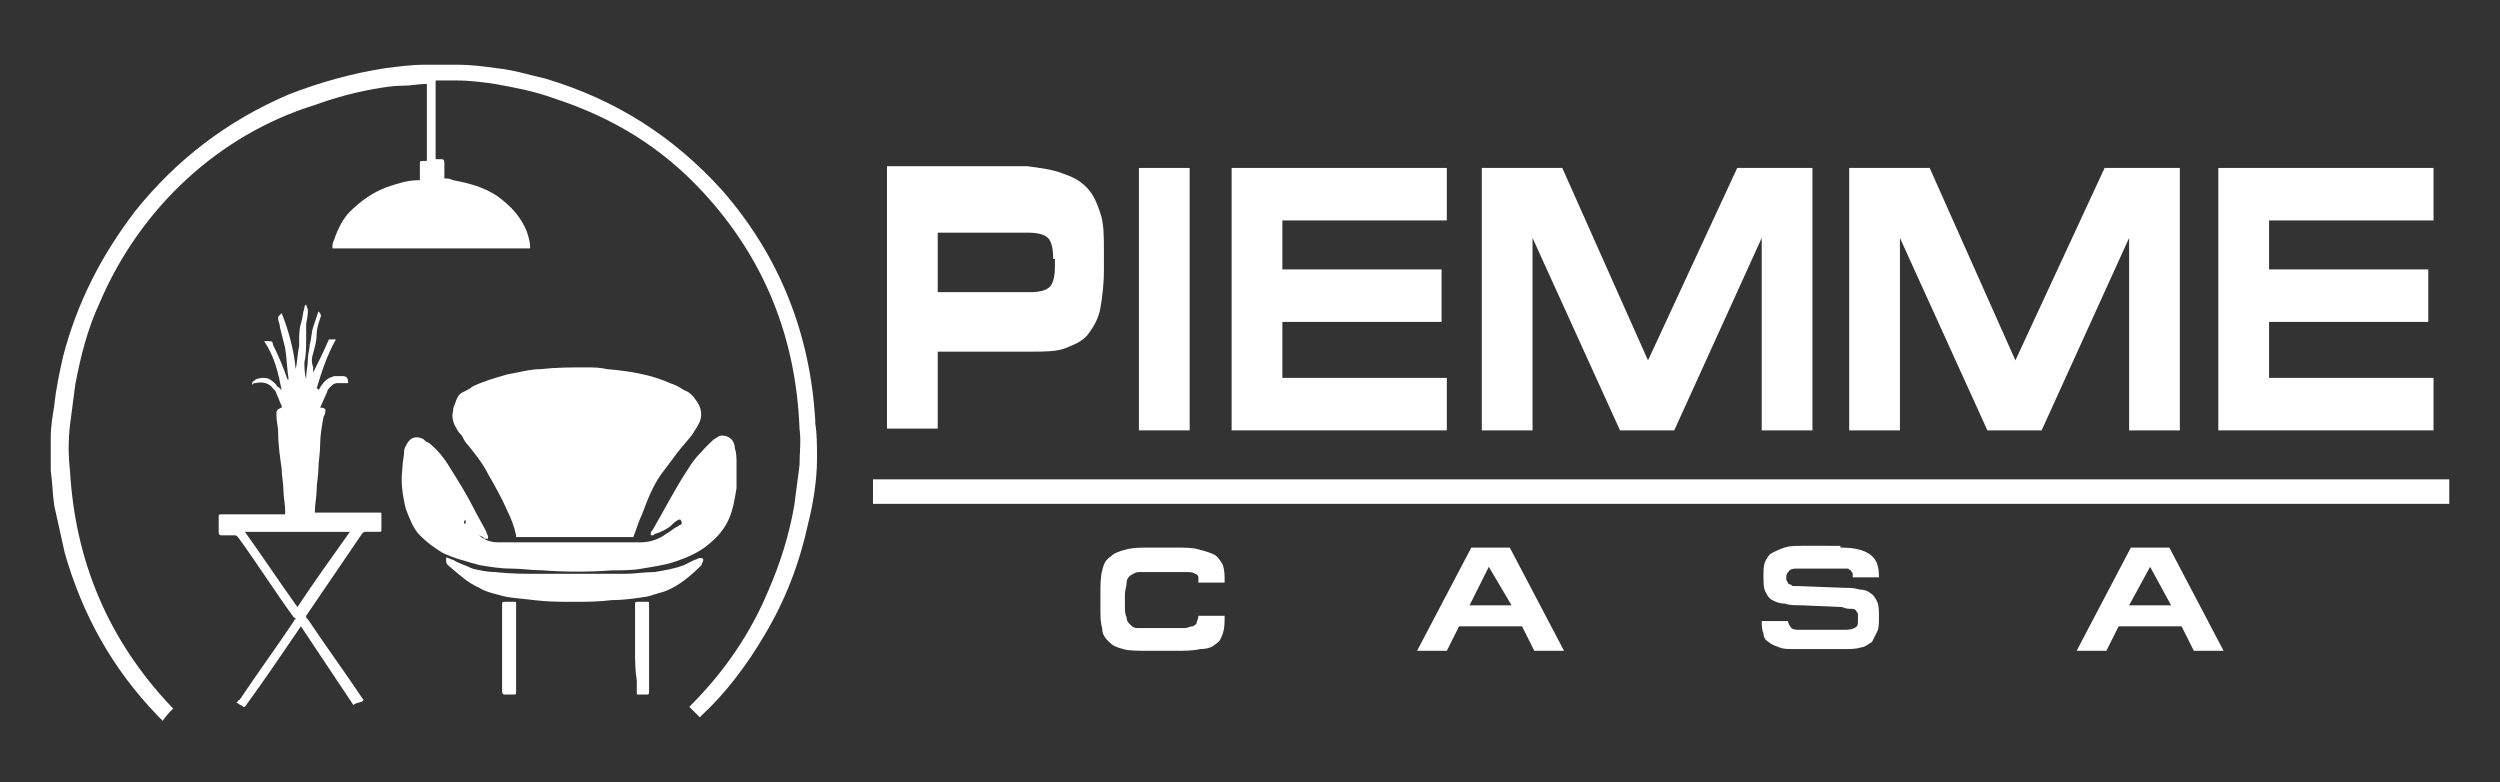 <?xml version="1.0" encoding="UTF-8"?> <svg xmlns="http://www.w3.org/2000/svg" xmlns:xlink="http://www.w3.org/1999/xlink" version="1.1" id="Livello_1" x="0px" y="0px" viewBox="0 0 142.9 44.7" style="enable-background:new 0 0 142.9 44.7;" xml:space="preserve"><rect x="0" y="0" width="142.9" height="44.7" fill="#333333" stroke="none"/> <g> <g> <g> <g> <path style="fill:#FFFFFF;" d="M60.7,9.9c0.6,0.2,1,0.4,1.4,0.8c0.4,0.4,0.6,0.9,0.8,1.5c0.2,0.6,0.2,1.3,0.2,2.2v1 c0,0.9-0.1,1.6-0.2,2.2c-0.1,0.6-0.4,1.1-0.7,1.5c-0.3,0.4-0.8,0.6-1.3,0.8c-0.5,0.2-1.2,0.2-2,0.2h-5.3v4.4h-2.9v-15h8 C59.5,9.6,60.2,9.7,60.7,9.9z M60.2,14.8c0-0.6-0.1-1-0.3-1.2c-0.2-0.2-0.6-0.3-1.1-0.3h-5.2v3.4h5.3c0.5,0,0.9-0.1,1.1-0.3 c0.2-0.2,0.3-0.6,0.3-1.2V14.8z"></path> <path style="fill:#FFFFFF;" d="M65.1,9.6H68v15h-2.9V9.6z"></path> <path style="fill:#FFFFFF;" d="M82.7,9.6v3h-9.4v2.8h9.1v3h-9.1v3.2h9.4v3H70.4v-15H82.7z"></path> <path style="fill:#FFFFFF;" d="M89.3,9.6l4.9,11l5.1-11h4.3v15h-2.9v-11l-5,11h-3.1l-5-11v11h-2.9v-15H89.3z"></path> <path style="fill:#FFFFFF;" d="M110.3,9.6l4.9,11l5.1-11h4.3v15h-2.9v-11l-5,11h-3.1l-5-11v11h-2.9v-15H110.3z"></path> <path style="fill:#FFFFFF;" d="M139.1,9.6v3h-9.4v2.8h9.1v3h-9.1v3.2h9.4v3h-12.3v-15H139.1z"></path> </g> <g> <path style="fill:#FFFFFF;" d="M64.2,37.1c-0.4-0.1-0.6-0.2-0.8-0.4c-0.2-0.2-0.4-0.4-0.4-0.8c-0.1-0.3-0.1-0.7-0.1-1.2V34 c0-0.6,0-1,0.1-1.4c0.1-0.4,0.2-0.6,0.5-0.8c0.2-0.2,0.5-0.3,0.9-0.4c0.4-0.1,0.8-0.1,1.4-0.1h1.3c0.6,0,1.1,0,1.4,0.1 c0.4,0.1,0.7,0.2,0.9,0.3c0.2,0.1,0.4,0.4,0.5,0.6c0.1,0.3,0.1,0.6,0.1,1h-1.5c0-0.1,0-0.2,0-0.3c0-0.1-0.1-0.2-0.2-0.2 c-0.1-0.1-0.3-0.1-0.5-0.1c-0.2,0-0.5,0-0.8,0h-1.1c-0.3,0-0.6,0-0.8,0c-0.2,0-0.3,0.1-0.5,0.2c-0.1,0.1-0.2,0.2-0.2,0.4 c0,0.2-0.1,0.4-0.1,0.7v0.6c0,0.3,0,0.5,0.1,0.7c0,0.2,0.1,0.3,0.2,0.4c0.1,0.1,0.2,0.2,0.4,0.2c0.2,0,0.4,0,0.7,0h1.2 c0.3,0,0.6,0,0.8,0c0.2,0,0.3-0.1,0.5-0.1c0.1-0.1,0.2-0.1,0.2-0.2c0-0.1,0.1-0.2,0.1-0.4h1.5c0,0.4,0,0.7-0.1,1 c-0.1,0.3-0.2,0.5-0.4,0.6c-0.2,0.2-0.5,0.3-0.9,0.3c-0.4,0.1-0.9,0.1-1.5,0.1h-1.3C65,37.2,64.5,37.2,64.2,37.1z"></path> <path style="fill:#FFFFFF;" d="M86.3,31.3l3.1,5.9h-1.7l-0.7-1.4h-3.6l-0.7,1.4H81l3.1-5.9H86.3z M85.1,32.4L84,34.6h2.4 L85.1,32.4L85.1,32.4z"></path> <path style="fill:#FFFFFF;" d="M105.2,31.3c0.7,0,1.3,0.1,1.7,0.4c0.4,0.3,0.5,0.7,0.5,1.3h-1.5c0-0.1,0-0.2,0-0.2 c0-0.1-0.1-0.1-0.1-0.2c-0.1,0-0.1-0.1-0.2-0.1c-0.1,0-0.2,0-0.4,0h-2.4c-0.2,0-0.4,0-0.5,0.1c-0.1,0.1-0.2,0.2-0.2,0.4 c0,0.1,0,0.2,0.1,0.3c0,0.1,0.1,0.1,0.1,0.1c0.1,0,0.1,0.1,0.2,0.1c0.1,0,0.2,0,0.3,0l2.6,0.1c0.3,0,0.6,0,0.9,0.1 c0.3,0,0.5,0.1,0.6,0.2c0.2,0.1,0.3,0.3,0.4,0.5c0.1,0.2,0.1,0.5,0.1,0.9c0,0.3,0,0.6-0.1,0.8c-0.1,0.2-0.2,0.4-0.3,0.6 c-0.2,0.1-0.4,0.3-0.6,0.3c-0.3,0.1-0.6,0.1-0.9,0.1h-2.9c-0.4,0-0.7,0-0.9-0.1c-0.3-0.1-0.5-0.2-0.6-0.3 c-0.2-0.1-0.3-0.3-0.3-0.5c-0.1-0.2-0.1-0.5-0.1-0.7h1.5c0,0.1,0.1,0.3,0.2,0.4c0.1,0.1,0.3,0.1,0.5,0.1h2.4 c0.3,0,0.5,0,0.7-0.1c0.2-0.1,0.2-0.2,0.2-0.5c0-0.1,0-0.2,0-0.3c0-0.1-0.1-0.1-0.1-0.2c-0.1-0.1-0.2-0.1-0.3-0.1 c-0.1,0-0.3,0-0.5-0.1l-2.3-0.1c-0.4,0-0.7,0-1-0.1c-0.3,0-0.5-0.1-0.7-0.2c-0.2-0.1-0.3-0.3-0.4-0.5c-0.1-0.2-0.1-0.5-0.1-0.9 c0-0.3,0-0.6,0.1-0.8c0.1-0.2,0.2-0.4,0.4-0.5c0.2-0.1,0.4-0.2,0.7-0.3c0.3-0.1,0.6-0.1,1-0.1H105.2z"></path> <path style="fill:#FFFFFF;" d="M124,31.3l3.1,5.9h-1.7l-0.7-1.4h-3.6l-0.7,1.4h-1.7l3.1-5.9H124z M122.9,32.4l-1.2,2.2h2.4 L122.9,32.4L122.9,32.4z"></path> </g> <rect x="49.9" y="27.4" style="fill:#FFFFFF;" width="90.1" height="1.4"></rect> </g> <g> <path style="fill:#FFFFFF;" d="M46.7,26.1c0,0,0,0.1,0,0.1c0,1.2-0.2,2.5-0.5,3.7c-0.5,2.3-1.3,4.4-2.5,6.4 c-1,1.7-2.2,3.3-3.6,4.6c0,0-0.1,0.1-0.1,0.1c-0.2-0.2-0.4-0.4-0.6-0.6c0,0,0.1-0.1,0.1-0.1c1.9-1.9,3.4-4.1,4.4-6.5 c0.7-1.6,1.2-3.2,1.5-4.9c0.1-0.8,0.2-1.5,0.3-2.3c0-0.7,0.1-1.4,0-2.1c-0.2-5.2-2-9.7-5.5-13.5c-2.4-2.6-5.2-4.3-8.6-5.4 c-1.1-0.4-2.2-0.6-3.3-0.8c-0.7-0.1-1.4-0.2-2.2-0.2c-0.4,0-0.8,0-1.1,0c0,0-0.1,0-0.1,0c0,0.1,0,4.3,0,4.5c0.1,0,0.2,0,0.3,0 c0.1,0,0.2,0,0.2,0.2c0,0.3,0,0.5,0,0.8c0,0,0,0.1,0,0.1c0.2,0,0.3,0,0.5,0.1c1.1,0.2,2.1,0.5,2.9,1.2c0.6,0.5,1,1,1.3,1.7 c0.1,0.3,0.2,0.6,0.2,0.9c0,0,0,0.1,0,0.1c-3.8,0-7.5,0-11.3,0c0-0.2,0-0.3,0.1-0.5c0.2-0.6,0.5-1.2,0.9-1.6 c0.6-0.6,1.3-1.1,2.1-1.4c0.6-0.2,1.2-0.4,1.8-0.4c0,0,0,0,0.1,0c0,0,0-0.1,0-0.1c0-0.3,0-0.5,0-0.8c0-0.2,0-0.2,0.2-0.2 c0.1,0,0.1,0,0.2,0c0,0,0,0,0,0c0-0.1,0-4.2,0-4.4c0,0-0.1,0-0.1,0c-0.4,0-0.8,0.1-1.3,0.1c-0.6,0-1.1,0.1-1.7,0.2 c-1.1,0.2-2.2,0.5-3.3,0.9C12.5,7.7,8,11.9,5.7,17.3c-0.7,1.5-1.1,3.1-1.4,4.7c-0.1,0.8-0.2,1.5-0.3,2.3c-0.1,0.9-0.1,1.7,0,2.6 c0.3,5.2,2.2,9.7,5.8,13.5c0,0,0,0,0.1,0.1c-0.2,0.2-0.4,0.4-0.6,0.7C9.1,41,9,40.9,9,40.9c-2.6-2.7-4.3-5.8-5.3-9.3 c-0.2-0.9-0.4-1.8-0.6-2.7c-0.1-0.7-0.1-1.3-0.2-2c0-0.1,0-0.3,0-0.4c0-0.4,0-0.8,0-1.1c0-0.1,0-0.3,0-0.4c0-0.6,0.1-1.2,0.2-1.8 c0.1-1,0.3-1.9,0.5-2.8c0.8-3.1,2.2-5.8,4.1-8.3c2.4-3,5.3-5.2,8.8-6.7c1.8-0.7,3.6-1.2,5.5-1.5c0.8-0.1,1.5-0.2,2.3-0.2 c0.1,0,0.1,0,0.2,0c0.4,0,0.8,0,1.1,0c0.1,0,0.1,0,0.2,0c0.1,0,0.3,0,0.4,0c0.7,0,1.5,0.1,2.2,0.2c1,0.1,1.9,0.4,2.8,0.6 c4,1.2,7.3,3.3,10.1,6.4c3.3,3.8,5,8.2,5.3,13.1c0,0.1,0,0.1,0,0.2C46.7,24.8,46.7,25.5,46.7,26.1z"></path> <path style="fill:#FFFFFF;" d="M36.2,30.7c-2.3,0-4.5,0-6.7,0c0,0,0,0,0-0.1c-0.1-0.5-0.3-1-0.5-1.4c-0.3-0.7-0.7-1.4-1.1-2.1 c-0.3-0.6-0.7-1.1-1.1-1.6c-0.2-0.2-0.3-0.4-0.4-0.6c-0.1-0.1-0.2-0.2-0.3-0.4c-0.2-0.3-0.3-0.7-0.2-1c0-0.1,0-0.2,0.1-0.4 c0.1-0.3,0.2-0.6,0.5-0.7c0.2-0.1,0.4-0.2,0.5-0.3c0.6-0.3,1.3-0.5,2-0.7c0.6-0.1,1.3-0.3,1.9-0.3c0.9-0.1,1.7-0.1,2.6-0.1 c0.4,0,0.8,0,1.2,0.1c1.2,0.1,2.5,0.3,3.6,0.8c0.3,0.1,0.5,0.2,0.8,0.4c0.3,0.1,0.5,0.3,0.7,0.6c0.3,0.4,0.4,0.9,0.1,1.4 c-0.1,0.2-0.2,0.3-0.3,0.5c-0.3,0.4-0.6,0.7-0.9,1.1c-0.3,0.4-0.6,0.8-0.9,1.2c-0.5,0.7-0.8,1.5-1.1,2.3 C36.5,29.8,36.4,30.2,36.2,30.7C36.3,30.7,36.3,30.7,36.2,30.7z"></path> <path style="fill:#FFFFFF;" d="M26.6,29.7c-0.1,0.1-0.1,0.2,0,0.3c0,0,0.1,0.1,0.1,0.1c0.3,0.2,0.6,0.4,0.8,0.6 c0.3,0.2,0.6,0.3,1,0.3c0.3,0,0.5,0,0.8,0c2.4,0,4.9,0,7.3,0c0.6,0,1.1-0.2,1.5-0.5c0.2-0.1,0.4-0.3,0.6-0.4 c0.1,0,0.1-0.1,0.2-0.1c0.1-0.1,0.1-0.1,0-0.3c0,0-0.1,0-0.1,0c-0.2,0.1-0.3,0.2-0.5,0.4c-0.3,0.2-0.5,0.3-0.8,0.4 c-0.1,0-0.1,0.1-0.2,0.1c-0.1,0-0.1,0-0.1-0.1c0-0.1,0-0.1,0.1-0.2c0.7-1.2,1.3-2.4,2.1-3.6c0.3-0.5,0.8-1,1.2-1.4 c0.1-0.1,0.2-0.2,0.4-0.3c0.1-0.1,0.2-0.1,0.3-0.1c0.2,0,0.4,0.1,0.5,0.2c0.1,0.1,0.2,0.3,0.2,0.5c0.1,0.3,0.1,0.6,0.1,0.9 c0,0.5,0,1,0,1.4c-0.1,0.6-0.2,1.3-0.5,1.9c-0.3,0.6-0.7,1-1.2,1.4c-0.5,0.4-1.2,0.7-1.8,0.9c-0.6,0.2-1.3,0.3-1.9,0.4 c-0.5,0.1-1.1,0.1-1.7,0.1c-1.3,0.1-2.7,0.1-4,0c-0.6,0-1.2-0.1-1.8-0.1c-0.6,0-1.2-0.1-1.8-0.2c-0.7-0.2-1.5-0.4-2.1-0.7 c-0.5-0.3-0.9-0.6-1.3-1c-0.4-0.4-0.6-1-0.8-1.5c-0.2-0.8-0.3-1.6-0.2-2.3c0-0.4,0.1-0.7,0.1-1c0-0.2,0.1-0.3,0.2-0.5 c0.2-0.3,0.5-0.4,0.9-0.2c0.1,0.1,0.2,0.2,0.3,0.2c0.5,0.4,0.9,0.9,1.2,1.4c0.5,0.8,1,1.6,1.4,2.4c0.2,0.4,0.5,0.9,0.7,1.3 c0,0.1,0.1,0.2,0.1,0.3c0,0.1,0,0.1-0.1,0.1c-0.1,0-0.1,0-0.2-0.1c-0.4-0.2-0.8-0.4-1.1-0.7C26.7,29.9,26.6,29.8,26.6,29.7z"></path> <path style="fill:#FFFFFF;" d="M20.2,40.3c-0.2-0.3-0.4-0.6-0.6-0.9c-0.2-0.3-0.4-0.6-0.6-0.9c-0.2-0.3-0.4-0.6-0.6-0.9 c-0.2-0.3-0.4-0.6-0.6-0.9c-0.2-0.3-0.4-0.6-0.6-0.9c-1.1,1.6-2.1,3.1-3.2,4.6c0,0-0.1,0-0.1,0c-0.1-0.1-0.2-0.1-0.3-0.2 c-0.1,0-0.1-0.1,0-0.1c0,0,0-0.1,0.1-0.1c1-1.5,2.1-3,3.1-4.5c0,0,0-0.1,0.1-0.1c0,0,0-0.1-0.1-0.1c-1.1-1.5-2.1-3.1-3.2-4.6 c-0.1-0.1-0.1-0.1-0.2-0.1c-0.2,0-0.5,0-0.7,0c-0.1,0-0.2,0-0.2-0.2c0-0.3,0-0.5,0-0.8c0-0.2,0-0.2,0.2-0.2c1.1,0,2.3,0,3.4,0 c0,0,0.1,0,0.2,0c0-0.1,0-0.1,0-0.2c0-0.4-0.1-0.8-0.1-1.2c0-0.4-0.1-0.8-0.1-1.2c-0.1-0.7-0.2-1.4-0.2-2.1c0-0.3-0.1-0.6-0.1-1 c0-0.2,0-0.3,0.3-0.4c0,0,0-0.1,0-0.1c-0.1-0.2-0.2-0.5-0.3-0.7c0-0.1-0.1-0.2-0.2-0.3c-0.2-0.3-0.6-0.4-1-0.3 c-0.1,0-0.1,0-0.2,0.1c0-0.2,0.1-0.2,0.2-0.3c0.2-0.1,0.4-0.1,0.5-0.1c0.3,0,0.5,0.2,0.7,0.4c0,0.1,0.1,0.1,0.2,0.2 c0,0,0.1,0.1,0.1,0.1c-0.2-1-0.4-1.9-1-2.8c0.1,0,0.1,0,0.2,0c0.2,0,0.3,0,0.3,0.2c0.3,0.6,0.6,1.3,0.8,1.9c0,0,0,0.1,0.1,0.1 c0,0,0,0,0,0c-0.1-0.6-0.1-1.2-0.2-1.8c-0.1-0.4-0.2-0.8-0.3-1.2c0-0.2-0.1-0.3-0.1-0.5c0-0.1,0-0.1,0.1-0.2c0,0,0.1-0.1,0.1-0.1 c0.4,1,0.7,2.1,0.8,3.2c0,0,0,0,0,0c0.1-0.4,0.1-0.9,0.2-1.3c0-0.1,0-0.2,0-0.3c0-0.3,0-0.7,0.1-1c0.1-0.3,0.1-0.6,0.2-0.9 c0-0.1,0-0.1,0.1-0.2c0,0.1,0.1,0.2,0.1,0.4c0,0.3-0.1,0.6-0.1,0.8c0,0.3,0,0.5,0,0.8c0,0.4,0,0.9-0.1,1.3c0,0.3,0,0.6,0.1,1 c0,0,0,0,0,0c0,0,0,0,0,0c0,0,0,0,0-0.1c0-0.4,0.1-0.7,0.1-1.1c0-0.3,0.1-0.5,0.1-0.8c0.1-0.3,0.1-0.7,0.2-1 c0.1-0.3,0.2-0.6,0.3-0.9c0,0,0,0,0,0c0.1,0.1,0.2,0.2,0.1,0.4c-0.1,0.3-0.2,0.6-0.2,0.9c0,0.4-0.1,0.7-0.2,1.1 c-0.1,0.3-0.1,0.5,0,0.8c0,0.1,0,0.2,0,0.3c0,0,0,0,0,0c0.3-0.6,0.6-1.2,0.9-1.9c0.1,0,0.2,0,0.4,0c-0.5,0.9-0.8,1.8-1.1,2.8 c0,0,0.1,0,0.1,0.1c0.1-0.1,0.1-0.2,0.2-0.3c0.2-0.3,0.4-0.4,0.7-0.5c0.2,0,0.3,0,0.5,0c0.2,0,0.3,0.1,0.3,0.4 c-0.1,0-0.1,0-0.2,0c-0.1,0-0.3,0-0.4,0c-0.2,0-0.3,0.1-0.4,0.2c-0.1,0.1-0.2,0.2-0.2,0.3c-0.1,0.2-0.3,0.7-0.4,0.9 c0.1,0,0.2,0,0.3,0.1c0,0.1,0,0.3-0.1,0.4c-0.1,0.5-0.2,1.1-0.2,1.6c0,0.5-0.1,1-0.1,1.4c0,0.4-0.1,0.8-0.1,1.2 c0,0.4-0.1,0.8-0.1,1.2c0,0,0,0,0,0.1c0.1,0,0.1,0,0.2,0c1.1,0,2.3,0,3.4,0c0,0,0.1,0,0.1,0c0.1,0,0.1,0,0.1,0.1 c0,0.3,0,0.6,0,0.9c0,0.1,0,0.1-0.2,0.1c-0.2,0-0.5,0-0.7,0c-0.1,0-0.1,0-0.2,0.1c-1.1,1.6-2.1,3.1-3.2,4.7c0,0,0,0,0,0.1 c0,0,0.1,0.1,0.1,0.1c1,1.5,2.1,3,3.1,4.5c0.1,0.1,0.1,0.1,0,0.2C20.4,40.2,20.3,40.2,20.2,40.3z M17,34.7c1-1.5,2-2.9,3-4.3 c-2,0-4,0-6,0C15,31.8,16,33.3,17,34.7z"></path> <path style="fill:#FFFFFF;" d="M32.8,34.4c-0.8,0-1.5,0-2.3-0.1c-0.7-0.1-1.4-0.1-2-0.3c-0.4-0.1-0.8-0.2-1.1-0.4 c-0.7-0.3-1.2-0.8-1.8-1.3c-0.1-0.1-0.1-0.2-0.1-0.3c0-0.1,0-0.2,0.1-0.1c0.1,0,0.2,0.1,0.3,0.1c0.3,0.2,0.7,0.3,1.1,0.5 c0.4,0.1,0.9,0.2,1.3,0.2c0.9,0.1,1.7,0.1,2.6,0.1c0.6,0,1.2,0,1.8,0c0.6,0,1.2,0,1.7,0c0.4,0,0.9,0,1.3,0c0.6,0,1.1-0.1,1.7-0.1 c0.6-0.1,1.2-0.2,1.7-0.4c0.2-0.1,0.4-0.2,0.6-0.3c0.1,0,0.2-0.1,0.3-0.1c0.1,0,0.2,0,0.2,0.1c0,0.1-0.1,0.2-0.1,0.3 c-0.6,0.6-1.3,1.2-2.1,1.5c-0.3,0.1-0.7,0.2-1,0.3c-0.7,0.1-1.3,0.2-2,0.2C34.2,34.4,33.5,34.4,32.8,34.4z"></path> <path style="fill:#FFFFFF;" d="M28.7,37.1c0-0.8,0-1.7,0-2.5c0-0.2,0-0.2,0.2-0.2c0.2,0,0.3,0,0.5,0c0.1,0,0.1,0,0.1,0.1 c0,0.1,0,0.2,0,0.3c0,1.6,0,3.2,0,4.7c0,0.2,0,0.2-0.2,0.2c-0.1,0-0.3,0-0.4,0c-0.1,0-0.2,0-0.2-0.2c0-0.7,0-1.5,0-2.2 C28.7,37.3,28.7,37.2,28.7,37.1z"></path> <path style="fill:#FFFFFF;" d="M36.3,37.1c0-0.8,0-1.6,0-2.5c0-0.2,0-0.2,0.2-0.2c0.2,0,0.3,0,0.5,0c0.1,0,0.1,0,0.1,0.1 c0,0,0,0,0,0.1c0,1.6,0,3.3,0,4.9c0,0.2,0,0.2-0.2,0.2c-0.1,0-0.3,0-0.4,0c-0.1,0-0.1,0-0.1-0.1c0-0.2,0-0.5,0-0.7 C36.3,38.3,36.3,37.7,36.3,37.1z"></path> </g> </g> </g> </svg> 